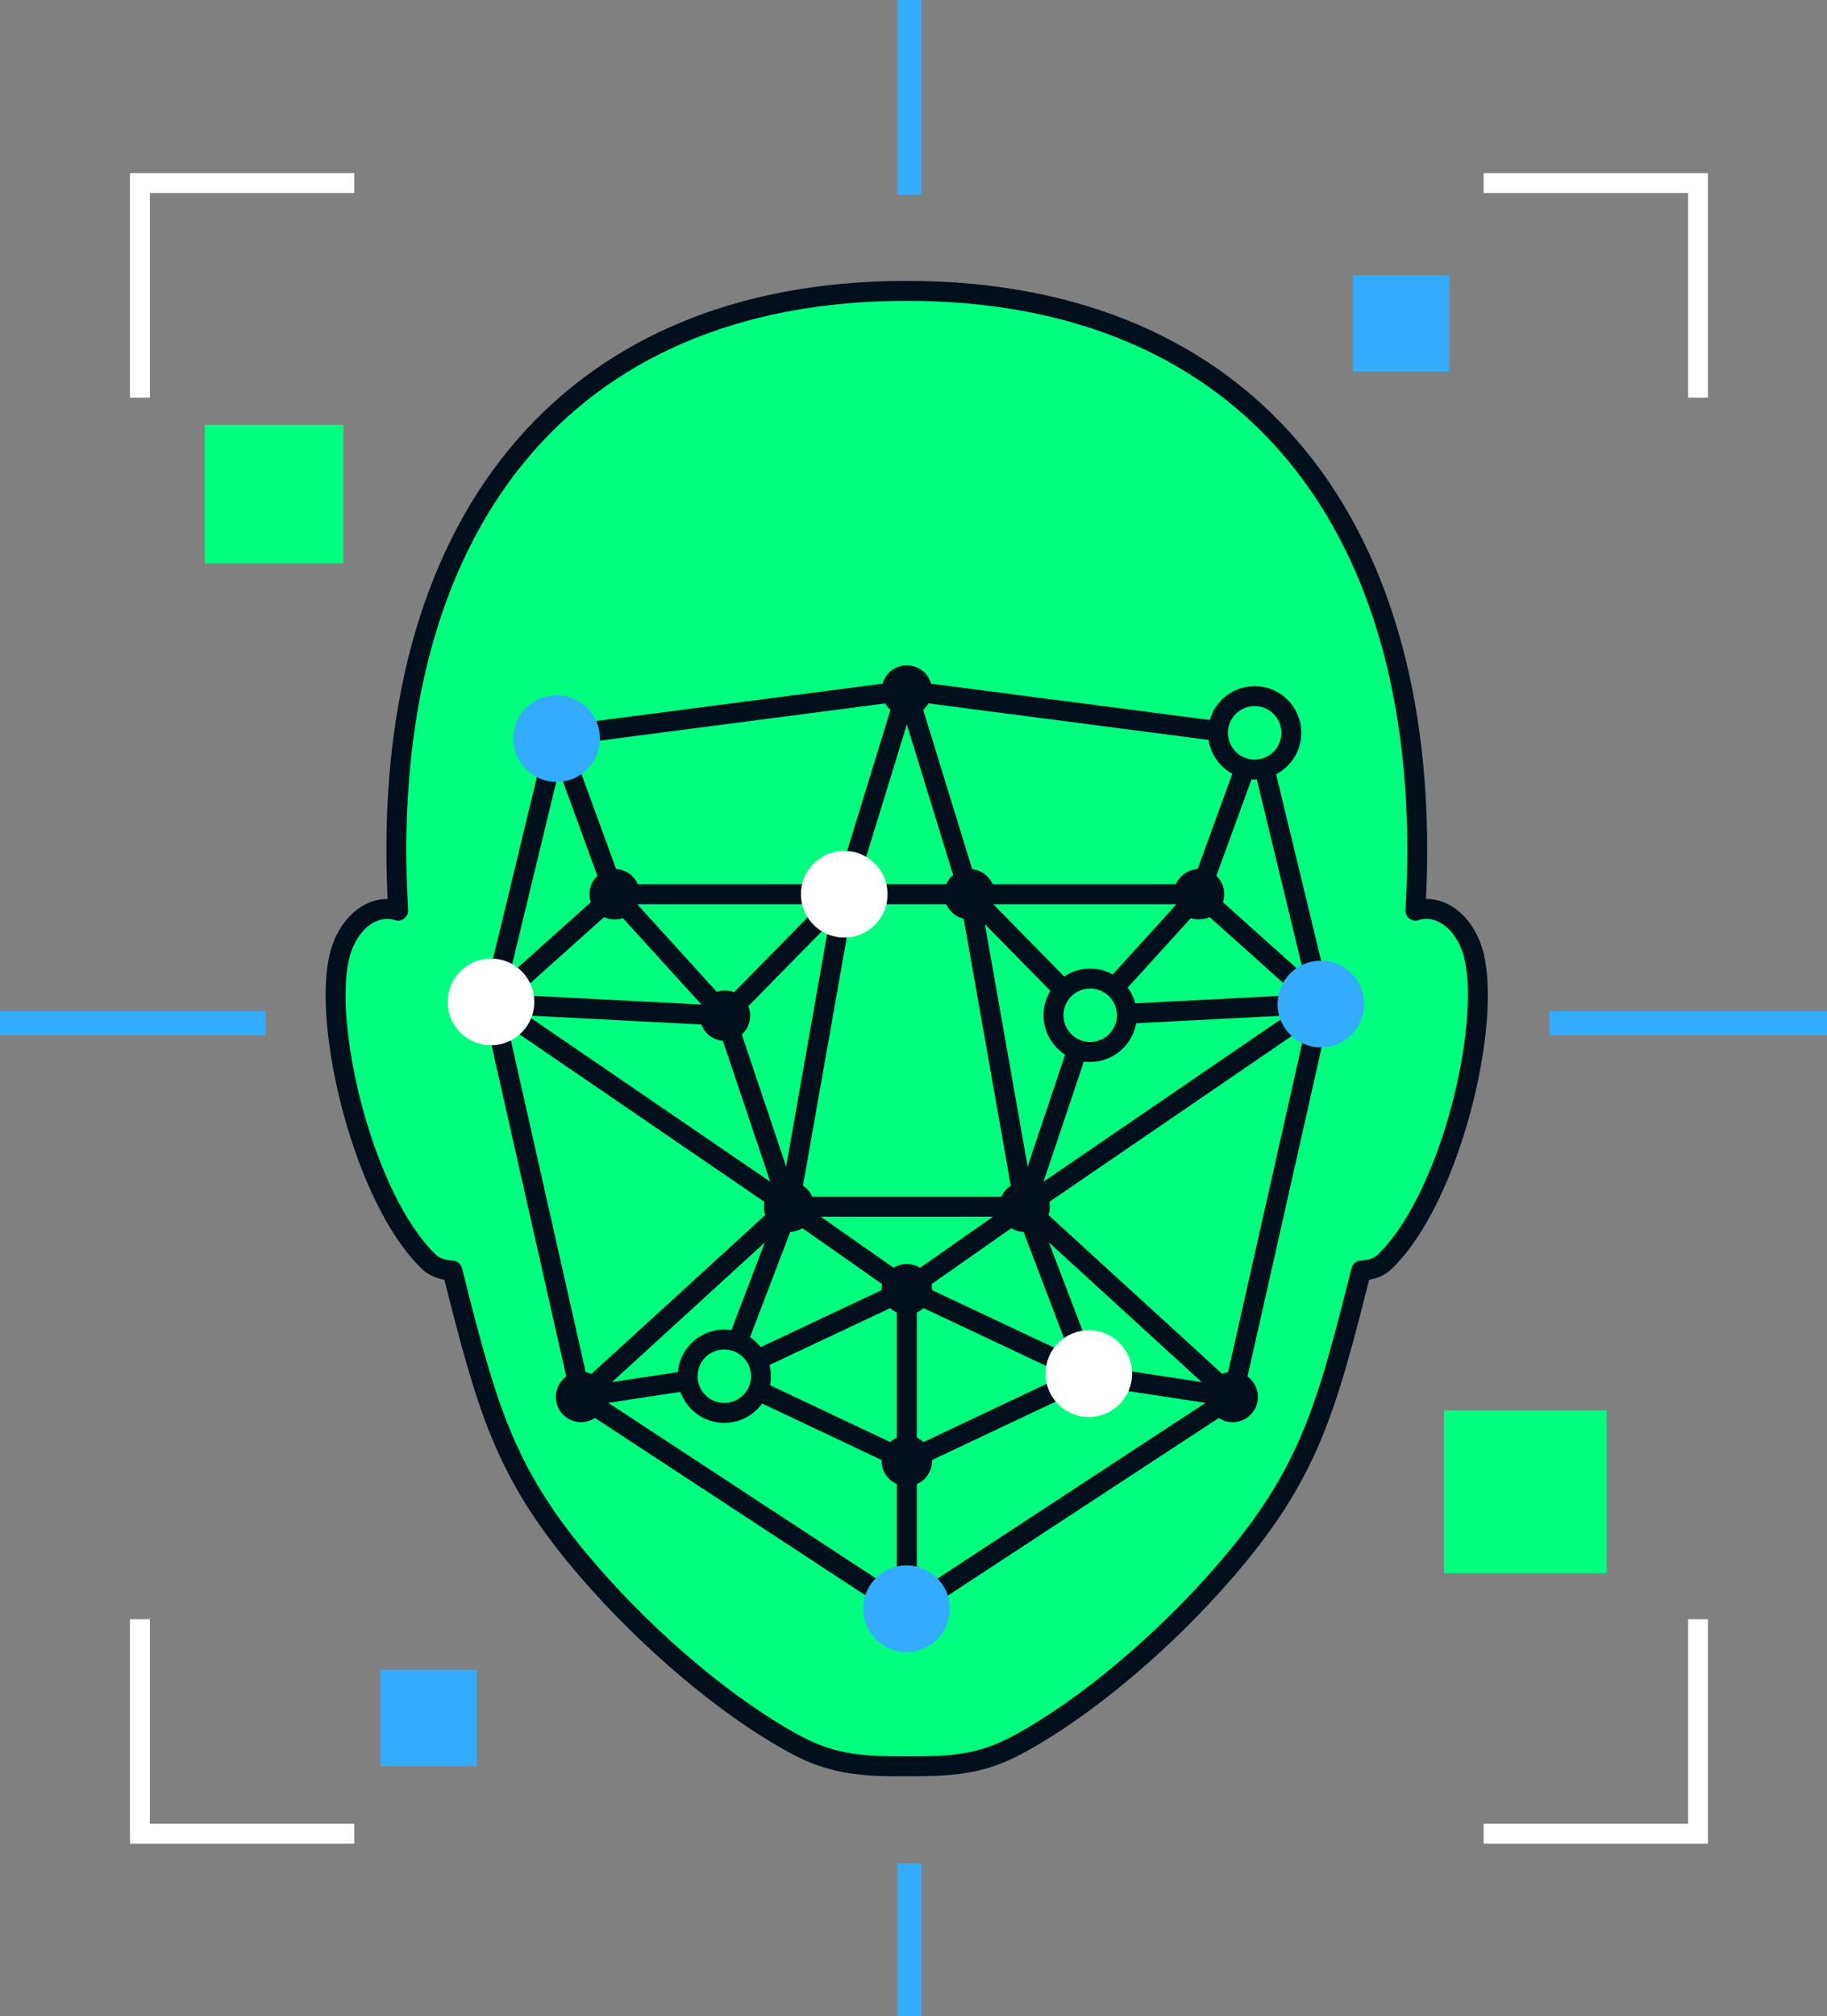 <?xml version="1.0" encoding="UTF-8"?>
<svg id="Layer_2" data-name="Layer 2" xmlns="http://www.w3.org/2000/svg" width="275.35" height="303.68" viewBox="0 0 275.35 303.68">
  <rect x="0" y="0" width="275.35" height="303.68" fill="#808080" stroke="none"/>
  <defs>
    <style>
      .cls-1, .cls-2 {
        stroke: #fff;
      }

      .cls-1, .cls-2, .cls-3, .cls-4 {
        stroke-miterlimit: 10;
      }

      .cls-1, .cls-5, .cls-6 {
        fill: none;
      }

      .cls-1, .cls-4, .cls-7, .cls-6 {
        stroke-width: 3px;
      }

      .cls-8, .cls-4, .cls-7 {
        fill: #00ff7f;
      }

      .cls-9, .cls-3 {
        fill: #33acff;
      }

      .cls-2 {
        fill: #fff;
      }

      .cls-2, .cls-3 {
        stroke-width: 2px;
      }

      .cls-3 {
        stroke: #33acff;
      }

      .cls-5 {
        stroke-width: 3.98px;
      }

      .cls-5, .cls-4, .cls-7, .cls-6 {
        stroke: #000f1b;
      }

      .cls-5, .cls-7, .cls-6 {
        stroke-linecap: round;
        stroke-linejoin: round;
      }
    </style>
  </defs>
  <g id="ART">
    <g>
      <path class="cls-7" d="M222.17,144.04c-1.24-5.04-5.06-8.06-8.85-6.88,.03-.65,.07-1.28,.1-1.94,2.64-55.52-24.84-91.41-76.76-91.41S57.27,79.7,59.91,135.22c.03,.66,.07,1.29,.1,1.94-3.78-1.18-7.61,1.84-8.85,6.88-2.56,10.45,3.56,36.47,13.47,46.01,1.14,1.1,2.66,1.28,3.54,1.32,5.27,20.9,7.84,30.62,20.49,45.25,9.23,10.68,21.11,20.73,31.36,26.22,5.89,3.15,10.65,3.2,16.64,3.2s10.76-.04,16.64-3.2c10.25-5.5,22.13-15.55,31.36-26.22,12.65-14.63,15.22-24.36,20.49-45.25,.88-.03,2.4-.21,3.54-1.32,9.91-9.55,16.03-35.57,13.46-46.01Z"/>
      <g>
        <g>
          <g>
            <line class="cls-6" x1="136.67" y1="242.59" x2="87.57" y2="210.41"/>
            <g>
              <line class="cls-6" x1="74.21" y1="151.18" x2="83.95" y2="110.88"/>
              <polyline class="cls-6" points="127.24 134.69 118.93 181.76 136.67 194.19 109.26 207.1 136.67 220.05"/>
              <line class="cls-6" x1="136.67" y1="104.01" x2="83.95" y2="110.88"/>
              <line class="cls-6" x1="136.67" y1="242.59" x2="136.67" y2="220.05"/>
              <line class="cls-6" x1="118.93" y1="181.76" x2="109.26" y2="207.1"/>
              <line class="cls-6" x1="74.21" y1="151.18" x2="87.57" y2="210.41"/>
            </g>
          </g>
          <polygon class="cls-6" points="109.26 152.99 127.24 134.69 92.64 134.69 109.26 152.99"/>
          <line class="cls-6" x1="127.24" y1="134.69" x2="136.67" y2="104.01"/>
          <line class="cls-6" x1="136.67" y1="242.59" x2="185.78" y2="210.41"/>
          <line class="cls-6" x1="199.13" y1="151.18" x2="189.39" y2="110.88"/>
          <polyline class="cls-6" points="146.11 134.69 154.42 181.76 136.67 194.19 164.08 207.1 136.67 220.05"/>
          <line class="cls-6" x1="136.67" y1="104.01" x2="189.39" y2="110.88"/>
          <line class="cls-6" x1="154.42" y1="181.76" x2="164.08" y2="207.1"/>
          <line class="cls-6" x1="199.13" y1="151.18" x2="185.78" y2="210.41"/>
          <polygon class="cls-6" points="164.08 152.99 146.11 134.69 180.71 134.69 164.08 152.99"/>
          <line class="cls-6" x1="146.11" y1="134.69" x2="136.67" y2="104.01"/>
        </g>
        <line class="cls-6" x1="109.26" y1="207.1" x2="87.57" y2="210.41"/>
        <polyline class="cls-6" points="83.95 110.88 92.64 134.69 74.21 151.18 118.93 181.76 109.26 152.99"/>
        <line class="cls-6" x1="164.08" y1="207.1" x2="185.78" y2="210.41"/>
        <polyline class="cls-6" points="189.39 110.88 180.71 134.69 199.13 151.18 154.42 181.76 164.08 152.99"/>
        <line class="cls-6" x1="127.24" y1="134.69" x2="146.11" y2="134.69"/>
      </g>
      <g>
        <circle class="cls-5" cx="127.24" cy="134.69" r="1.81"/>
        <circle class="cls-2" cx="127.24" cy="134.69" r="5.53"/>
        <circle class="cls-5" cx="92.64" cy="134.69" r="1.81"/>
        <circle class="cls-5" cx="109.26" cy="152.99" r="1.81"/>
        <circle class="cls-5" cx="136.67" cy="104.01" r="1.81"/>
        <circle class="cls-5" cx="136.67" cy="194.19" r="1.81"/>
        <circle class="cls-5" cx="136.67" cy="220.05" r="1.81"/>
        <circle class="cls-5" cx="136.67" cy="242.59" r="1.81"/>
        <circle class="cls-5" cx="109.26" cy="207.1" r="1.81"/>
        <circle class="cls-5" cx="118.93" cy="181.76" r="1.81"/>
        <circle class="cls-5" cx="83.95" cy="110.88" r="1.81"/>
        <circle class="cls-5" cx="87.57" cy="210.41" r="1.81"/>
        <circle class="cls-5" cx="74.21" cy="151.18" r="1.81"/>
        <circle class="cls-5" cx="146.11" cy="134.69" r="1.81"/>
        <circle class="cls-5" cx="180.71" cy="134.69" r="1.81"/>
        <circle class="cls-5" cx="164.08" cy="152.99" r="1.81"/>
        <circle class="cls-5" cx="164.08" cy="207.1" r="1.81"/>
        <circle class="cls-5" cx="154.42" cy="181.76" r="1.81"/>
        <circle class="cls-5" cx="189.39" cy="110.88" r="1.81"/>
        <circle class="cls-5" cx="185.78" cy="210.41" r="1.81"/>
        <circle class="cls-5" cx="199.13" cy="151.18" r="1.81"/>
        <circle class="cls-2" cx="164.1" cy="206.9" r="5.53"/>
      </g>
      <line class="cls-6" x1="74.21" y1="151.18" x2="109.26" y2="152.99"/>
      <line class="cls-6" x1="164.08" y1="152.99" x2="199.13" y2="151.18"/>
      <polyline class="cls-6" points="185.78 210.41 154.42 181.76 118.93 181.76 87.57 210.41"/>
      <line class="cls-6" x1="136.67" y1="194.19" x2="136.67" y2="220.05"/>
      <g>
        <g>
          <polyline class="cls-1" points="21.09 59.89 21.09 27.58 53.39 27.58"/>
          <polyline class="cls-1" points="223.6 27.58 255.91 27.58 255.91 59.89"/>
        </g>
        <g>
          <polyline class="cls-1" points="21.09 243.9 21.09 276.2 53.39 276.2"/>
          <polyline class="cls-1" points="223.6 276.2 255.91 276.2 255.91 243.9"/>
        </g>
      </g>
      <g>
        <rect class="cls-8" x="30.87" y="63.98" width="20.87" height="20.87"/>
        <rect class="cls-8" x="217.62" y="212.43" width="24.53" height="24.53"/>
        <rect class="cls-9" x="203.91" y="41.44" width="14.51" height="14.51"/>
        <rect class="cls-9" x="57.35" y="251.51" width="14.51" height="14.51"/>
        <rect class="cls-9" x="135.23" y="280.67" width="3.63" height="23.01"/>
        <rect class="cls-9" x="135.23" width="3.63" height="29.33"/>
        <rect class="cls-9" x="233.54" y="152.32" width="41.81" height="3.63"/>
        <rect class="cls-9" y="152.32" width="40.04" height="3.63"/>
      </g>
      <circle class="cls-3" cx="199.07" cy="151.23" r="5.53"/>
      <circle class="cls-3" cx="83.89" cy="111.25" r="5.53"/>
      <circle class="cls-4" cx="109.16" cy="207.29" r="5.53"/>
      <circle class="cls-4" cx="164.3" cy="152.92" r="5.53"/>
      <circle class="cls-4" cx="189.09" cy="110.38" r="5.53"/>
      <circle class="cls-3" cx="136.62" cy="242.31" r="5.53"/>
      <circle class="cls-2" cx="74" cy="150.91" r="5.53"/>
    </g>
  </g>
</svg>